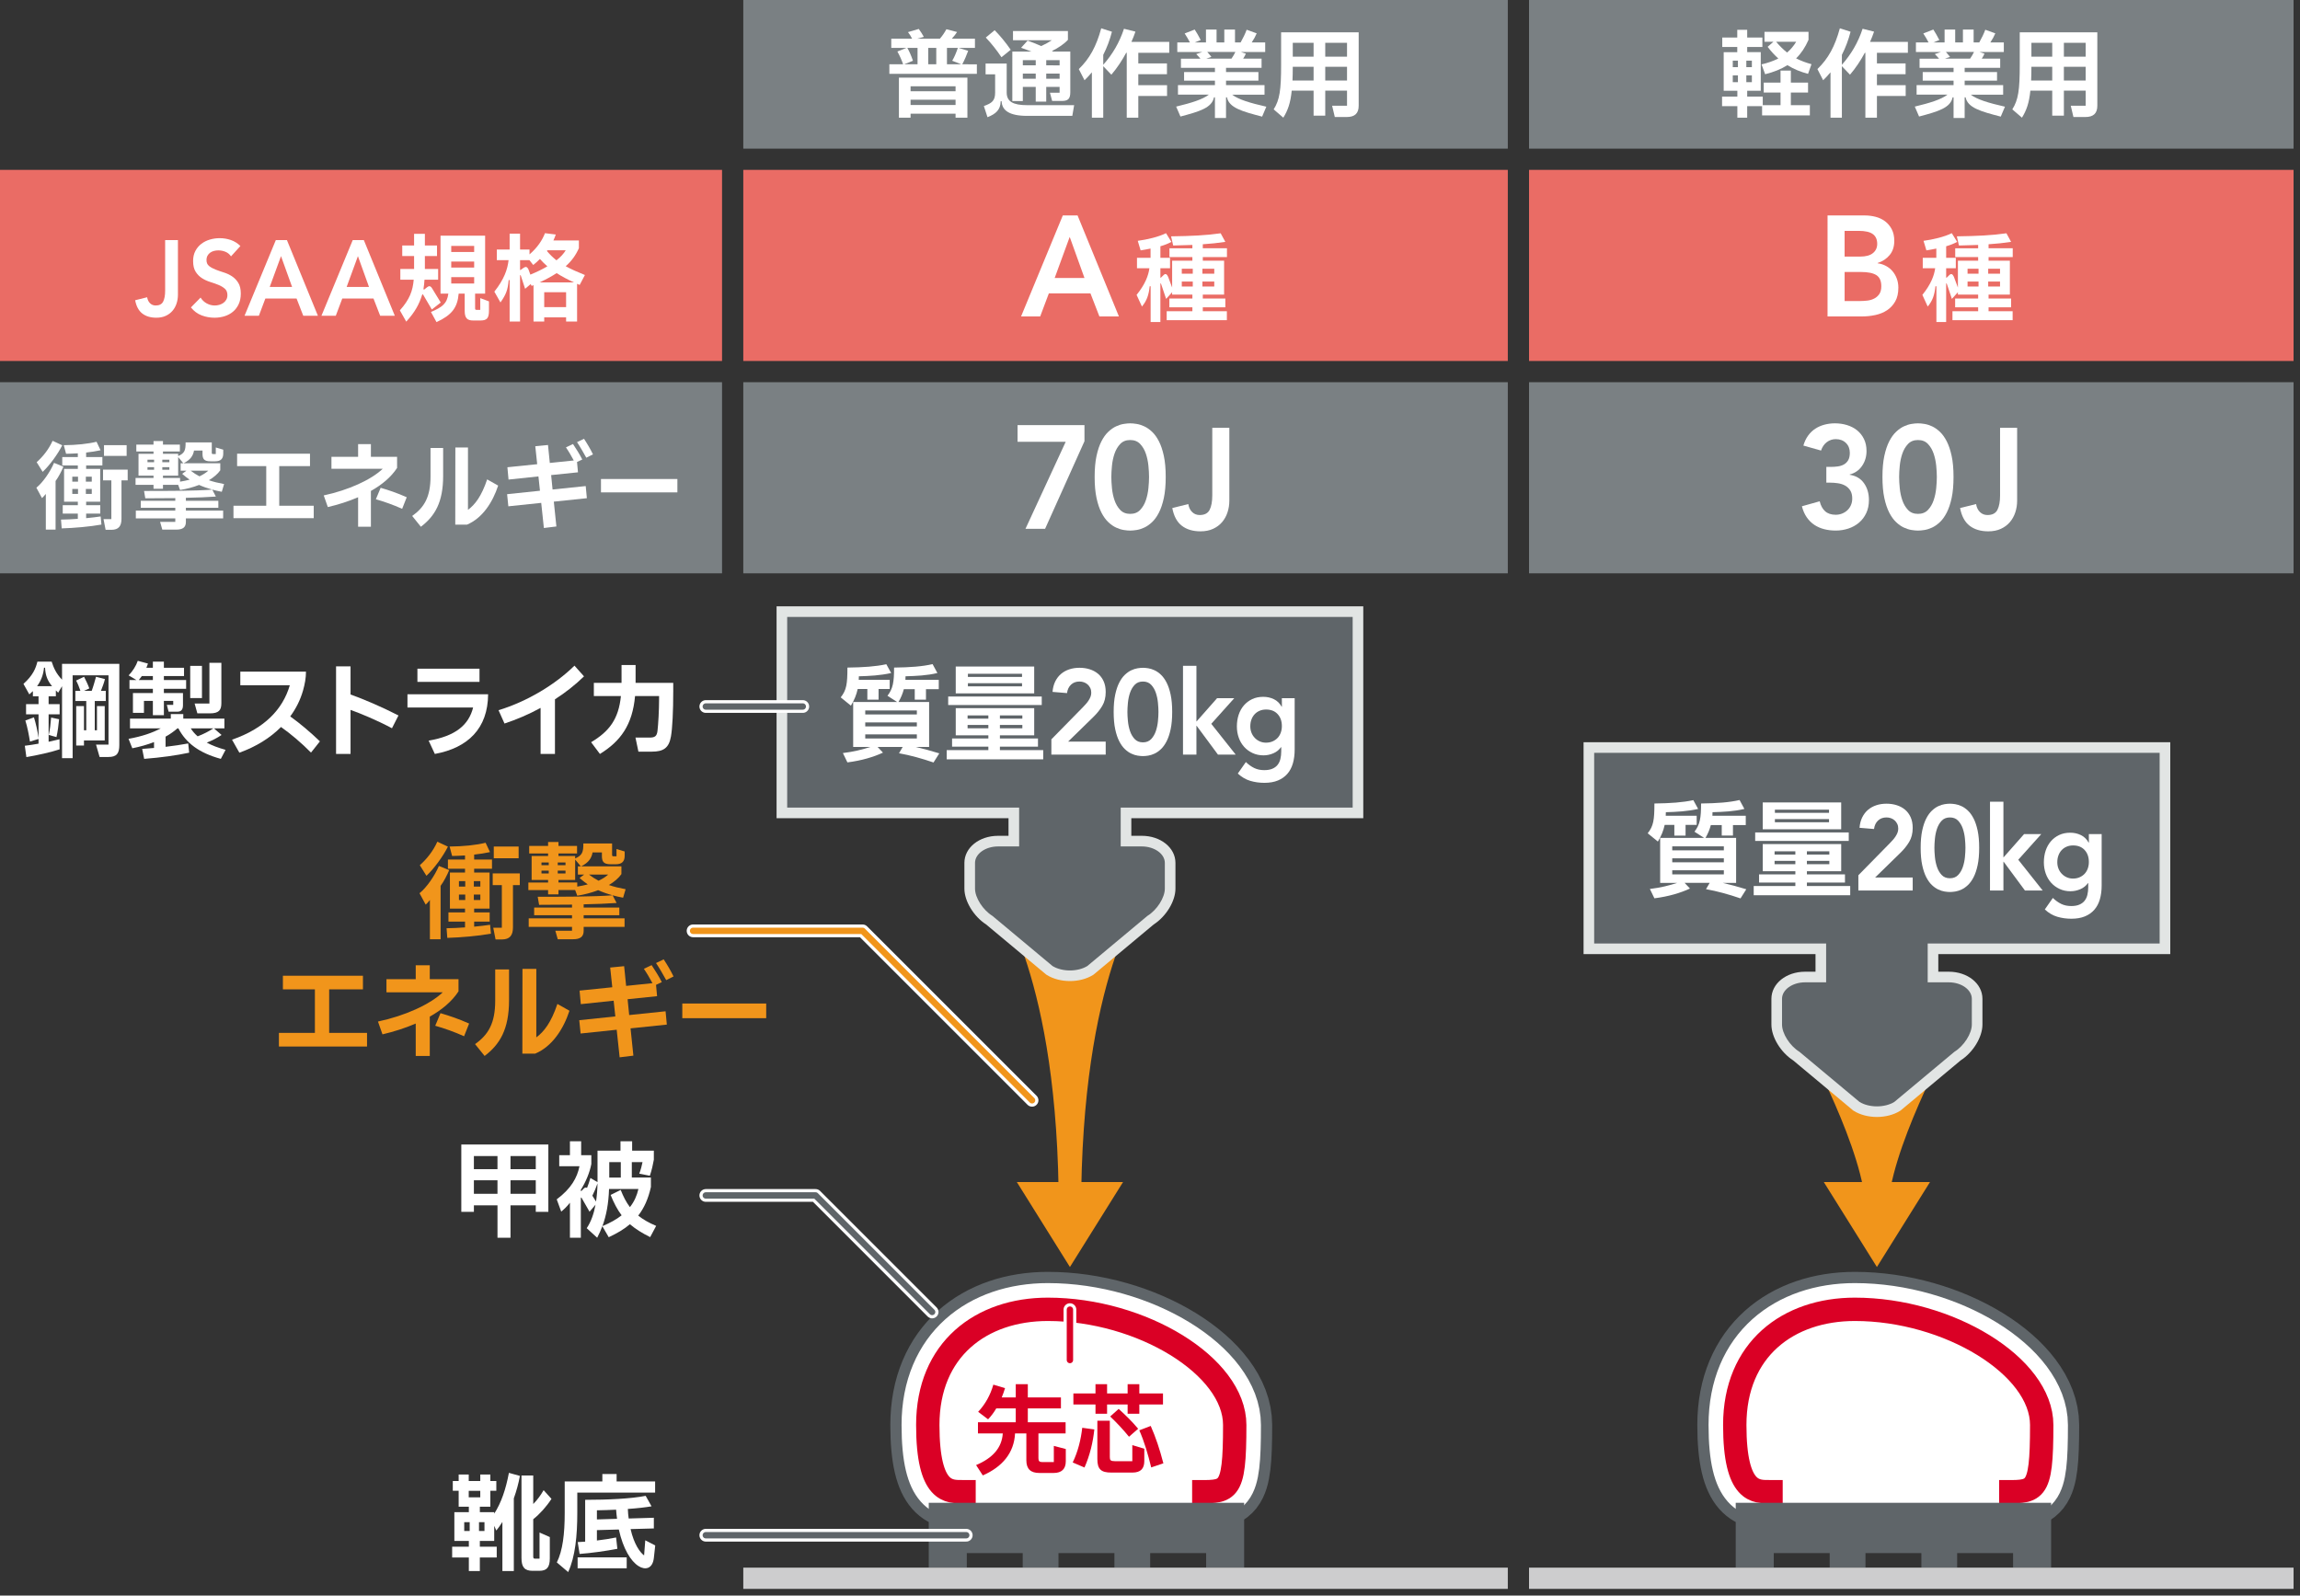 <?xml version="1.0" encoding="utf-8"?>
<!-- Generator: Adobe Illustrator 23.1.1, SVG Export Plug-In . SVG Version: 6.00 Build 0)  -->
<svg version="1.1" id="レイヤー_1" xmlns="http://www.w3.org/2000/svg" xmlns:xlink="http://www.w3.org/1999/xlink" x="0px"
	 y="0px" viewBox="0 0 307 213" style="enable-background:new 0 0 307 213;" xml:space="preserve">
<rect x="0" y="0" width="307" height="213" fill="#333333" stroke="none"/>
<g id="img_x5F_jsaa_x5F_01b.svg">
	<g>
		<g>
			<rect y="22.677" style="fill:#EA6C65;" width="96.378" height="25.512"/>
			<g>
				<g>
					<path style="fill:#FFFFFF;" d="M23.75,39.357c0,0.4-0.061,0.786-0.183,1.157
						s-0.303,0.697-0.543,0.978c-0.239,0.281-0.54,0.505-0.901,0.671
						c-0.361,0.167-0.782,0.25-1.262,0.25c-0.76,0-1.382-0.187-1.865-0.558
						c-0.483-0.372-0.803-0.964-0.956-1.774l1.601-0.399c0.055,0.333,0.183,0.6,0.387,0.8
						c0.203,0.2,0.454,0.3,0.753,0.3c0.488,0,0.82-0.174,0.997-0.521
						c0.176-0.348,0.265-0.825,0.265-1.435v-6.778h1.708V39.357z"/>
					<path style="fill:#FFFFFF;" d="M30.835,34.224c-0.183-0.276-0.426-0.479-0.73-0.607
						c-0.304-0.128-0.624-0.192-0.961-0.192c-0.199,0-0.393,0.023-0.579,0.071
						s-0.354,0.123-0.504,0.229c-0.15,0.104-0.271,0.24-0.361,0.406s-0.137,0.363-0.137,0.592
						c0,0.343,0.113,0.604,0.341,0.785c0.227,0.181,0.508,0.338,0.845,0.471
						c0.336,0.133,0.703,0.262,1.104,0.386c0.399,0.123,0.767,0.294,1.104,0.513
						c0.335,0.219,0.617,0.51,0.844,0.871c0.228,0.361,0.341,0.842,0.341,1.44
						c0,0.543-0.095,1.016-0.284,1.42s-0.443,0.739-0.764,1.006s-0.692,0.467-1.117,0.6
						s-0.872,0.199-1.343,0.199c-0.597,0-1.171-0.104-1.723-0.314s-1.026-0.563-1.425-1.06
						l1.289-1.314c0.208,0.333,0.481,0.593,0.82,0.778c0.34,0.186,0.699,0.278,1.079,0.278
						c0.199,0,0.397-0.028,0.597-0.085c0.199-0.058,0.38-0.144,0.543-0.257
						c0.162-0.114,0.293-0.26,0.393-0.436s0.149-0.378,0.149-0.606c0-0.371-0.113-0.656-0.341-0.856
						c-0.227-0.199-0.508-0.368-0.844-0.506s-0.704-0.269-1.104-0.393s-0.768-0.293-1.104-0.507
						s-0.618-0.499-0.845-0.856c-0.228-0.356-0.341-0.834-0.341-1.434
						c0-0.523,0.103-0.975,0.307-1.355c0.203-0.38,0.471-0.696,0.802-0.948s0.71-0.44,1.136-0.563
						c0.427-0.124,0.861-0.186,1.306-0.186c0.508,0,1,0.081,1.476,0.243
						c0.477,0.162,0.905,0.43,1.286,0.802L30.835,34.224z"/>
					<path style="fill:#FFFFFF;" d="M36.818,32.047h1.479l4.138,10.11h-1.954l-0.896-2.308h-4.164
						l-0.868,2.308h-1.913L36.818,32.047z M38.988,38.307l-1.479-4.112l-1.506,4.112H38.988z"/>
					<path style="fill:#FFFFFF;" d="M47.084,32.047h1.479l4.138,10.11h-1.954l-0.896-2.308h-4.164
						l-0.868,2.308H42.905L47.084,32.047z M49.254,38.307l-1.479-4.112l-1.506,4.112H49.254z"/>
					<path style="fill:#FFFFFF;" d="M58.828,40.385l-1.186,0.931l-1.147-1.95
						c-0.064-0.103-0.128-0.103-0.153,0c-0.396,1.249-0.931,2.27-2.116,3.57l-0.854-1.505
						c1.313-1.467,1.722-2.614,1.849-4.093h-1.785v-1.428h1.836v-0.294V34.176h-1.581v-1.402h1.581
						v-1.556h1.441v1.556h1.619v1.402h-1.619v1.377v0.357h1.771v1.428h-1.823
						c-0.025,0.459-0.076,0.867-0.14,1.262l0.089,0.064l0.396-0.319
						c0.229-0.178,0.434-0.229,0.663,0.141L58.828,40.385z M64.106,39.799l1.16,0.434v1.262
						c0,0.995-0.293,1.288-1.135,1.288h-0.969c-0.777,0-1.135-0.293-1.135-1.288v-2.295h-0.804
						c-0.165,1.899-0.943,2.869-2.958,3.8l-0.739-1.352c1.479-0.638,2.143-1.097,2.32-2.448h-1.045
						v-7.739h5.954v7.739h-1.339V41.151c0,0.178,0.051,0.217,0.217,0.217h0.472V39.799z M60.23,32.825
						v0.816h3.061v-0.816H60.23z M60.23,34.916v0.804h3.061v-0.804H60.23z M60.23,36.994v0.854
						h3.061v-0.854H60.23z"/>
					<path style="fill:#FFFFFF;" d="M77.372,38.04l-0.344-0.153v5.036h-1.466v-0.561H72.642v0.561h-1.429
						v-4.857c-0.076,0.038-0.165,0.063-0.242,0.103l-0.14-0.242l-0.74,0.624l-0.573-1.759
						c-0.038-0.103-0.102-0.103-0.102,0.025v6.106h-1.391v-5.533h-0.127
						c-0.115,1.313-0.357,1.938-1.097,2.983l-0.816-1.44c1.301-1.645,1.76-2.958,1.9-4.208h-1.568
						v-1.415h1.708V31.193h1.391v2.116h1.262v0.65c1.046-0.893,1.709-1.899,2.065-2.83l1.44,0.178
						c-0.089,0.269-0.19,0.536-0.318,0.791h3.404v1.032c-0.408,0.932-0.969,1.709-1.76,2.41
						c0.74,0.408,1.581,0.777,2.563,1.173L77.372,38.04z M69.862,35.77
						c0.307-0.217,0.511-0.179,0.689,0.229l0.242,0.663c0.892-0.37,1.645-0.739,2.27-1.109
						c-0.345-0.293-0.676-0.625-0.995-0.981c-0.28,0.293-0.586,0.561-0.893,0.803l-0.51-0.65h-1.249
						v1.313h0.076L69.862,35.77z M76.607,37.696c-0.867-0.396-1.619-0.791-2.308-1.237
						c-0.638,0.421-1.39,0.829-2.27,1.237H76.607z M75.562,40.998v-1.989H72.642v1.989H75.562z
						 M73.076,33.412l-0.077,0.089c0.396,0.484,0.816,0.88,1.275,1.25
						c0.573-0.446,0.969-0.893,1.236-1.339H73.076z"/>
				</g>
			</g>
		</g>
		<g>
			<rect y="51.024" style="fill:#7A8083;" width="96.378" height="25.512"/>
			<g>
				<g>
					<path style="fill:#FFFFFF;" d="M8.464,62.3c-0.269,0.637-0.65,1.377-1.046,1.912v6.489H6.117v-4.768
						c-0.165,0.203-0.331,0.395-0.51,0.561l-0.752-1.39c0.88-0.701,1.861-2.143,2.358-3.315
						L8.464,62.3z M8.31,59.444c-0.6,1.186-1.683,2.678-2.614,3.545l-0.803-1.288
						c0.867-0.777,1.606-1.709,2.129-2.856L8.31,59.444z M11.498,61.012h2.167v1.122h-2.167v0.459
						h1.874v4.386h-1.874v0.459h1.887v1.122h-1.887v0.612c0.688-0.064,1.352-0.141,1.938-0.229
						l0.103,1.084c-1.543,0.28-3.634,0.459-5.304,0.51L8.144,69.364
						c0.701-0.013,1.467-0.039,2.244-0.103v-0.701H8.374v-1.122h2.015v-0.459H8.553v-4.386h1.836V62.134
						H8.31v-1.122h2.078v-0.497c-0.522,0.038-1.046,0.051-1.568,0.063l-0.306-1.147
						c1.683-0.013,3.251-0.179,4.373-0.459l0.535,1.135c-0.586,0.128-1.236,0.229-1.925,0.306V61.012z
						 M9.649,63.638v0.663h0.765v-0.663H9.649z M9.649,65.271v0.663h0.765v-0.663H9.649z M12.25,64.301
						v-0.663h-0.79v0.663H12.25z M12.25,65.934v-0.663h-0.79v0.663H12.25z M17.044,62.695v1.429
						h-0.828v5.125c0,0.981-0.383,1.479-1.352,1.479h-0.766l-0.28-1.429h1.046v-5.176h-1.109v-1.429
						H17.044z M16.904,59.431v1.428h-3.022v-1.428H16.904z"/>
					<path style="fill:#FFFFFF;" d="M24.813,67.783v0.382h4.973v1.033H24.813v0.472
						c0,0.714-0.396,1.032-1.288,1.032h-1.861l-0.293-1.032h2.027v-0.472h-5.267v-1.033h5.267v-0.382
						h-4.604v-0.931h4.604v-0.357c-1.391,0.013-2.78,0.025-4.004,0.025l-0.166-0.981
						c3.111,0,6.821,0,9.104-0.179c-0.65-0.179-1.224-0.383-1.76-0.625
						c-0.777,0.307-1.657,0.536-2.537,0.676L23.78,64.722h-2.027v0.523h-1.262V64.722h-2.397v-0.918
						h2.397v-0.306h-2.002v-2.92h2.002v-0.306h-2.295v-0.918h2.295v-0.472h1.262v0.472h2.257v0.918
						h-2.257v0.306h2.027v0.306c0.893-0.395,0.995-0.803,0.995-1.823h3.493v1.364
						c0,0.179,0.051,0.191,0.217,0.191h0.318v-0.88l0.995,0.294v0.535
						c0,0.701-0.37,1.02-1.071,1.02h-0.625c-0.893,0-1.071-0.344-1.071-1.02v-0.421h-1.134
						c-0.115,0.676-0.46,1.237-1.391,1.696h4.896v0.943c-0.345,0.497-0.88,0.943-1.518,1.326
						c0.612,0.216,1.275,0.369,2.027,0.51l-0.306,1.032c-0.459-0.089-0.88-0.178-1.275-0.293
						l0.484,0.931c-1.083,0.076-2.499,0.141-4.003,0.166v0.396h4.335v0.931H24.813z M20.567,61.369
						h-0.88v0.332h0.88V61.369z M19.687,62.364v0.344h0.88V62.364H19.687z M22.607,61.701v-0.332
						h-0.943v0.332H22.607z M21.664,62.708h0.943V62.364h-0.943V62.708z M24.035,64.301
						c0.459-0.076,0.893-0.165,1.275-0.268c-0.345-0.242-0.676-0.497-0.994-0.777l0.561-0.421h-0.765
						v-0.994h0.356l-0.688-0.829v2.486h-2.027v0.306h2.282V64.301z M27.797,62.836h-2.346
						c0.382,0.293,0.765,0.535,1.173,0.752C27.083,63.371,27.477,63.129,27.797,62.836z"/>
					<path style="fill:#FFFFFF;" d="M31.164,69.172v-1.658h4.374v-5.291h-3.889v-1.657h9.728v1.657h-4.105
						v5.291h4.604v1.658H31.164z"/>
					<path style="fill:#FFFFFF;" d="M53.002,62.465c-0.804,1.237-2.04,2.257-3.494,3.073v4.781h-1.708v-3.94
						c-1.301,0.562-2.678,0.995-4.042,1.313l-0.548-1.556c3.289-0.701,6.324-2.078,7.879-3.557
						h-6.847v-1.594h3.558v-1.696h1.708v1.696h3.494V62.465z M50.809,65.118
						c1.046,0.306,2.168,0.676,3.48,1.262l-0.611,1.543c-1.198-0.535-2.385-0.956-3.507-1.274
						L50.809,65.118z"/>
					<path style="fill:#FFFFFF;" d="M57.466,59.801h1.684v3.735c0,3.545-1.122,5.381-2.972,6.783l-1.16-1.441
						c1.606-1.135,2.448-2.524,2.448-5.278V59.801z M66.493,64.825
						c-0.727,2.218-2.091,4.348-4.17,5.215h-1.555l0.013-10.303h1.683v8.326
						c0.943-0.701,1.798-1.798,2.562-4.067L66.493,64.825z"/>
					<path style="fill:#FFFFFF;" d="M78.181,64.888l0.152,1.619l-4.411,0.459l0.344,3.315l-1.67,0.204
						l-0.356-3.354l-4.387,0.459l-0.165-1.619l4.386-0.459l-0.204-1.913l-3.991,0.421l-0.152-1.645
						l3.978-0.408l-0.255-2.396l1.696-0.166l0.242,2.396l3.2-0.331
						c-0.332-0.612-0.676-1.211-1.046-1.747l0.943-0.446c0.408,0.612,0.893,1.377,1.237,2.065
						l-0.701,0.332l0.127,1.377l-3.583,0.37l0.191,1.925L78.181,64.888z M78.257,61.101
						c-0.396-0.714-0.816-1.453-1.236-2.078l0.931-0.446c0.407,0.612,0.866,1.39,1.198,2.078
						L78.257,61.101z"/>
					<path style="fill:#FFFFFF;" d="M80.217,65.73v-1.785h10.199v1.785H80.217z"/>
				</g>
			</g>
		</g>
		<g>
			<rect x="99.213" y="22.677" style="fill:#EA6C65;" width="102.047" height="25.512"/>
			<g>
				<g>
					<path style="fill:#FFFFFF;" d="M141.861,28.762h1.972l5.517,13.48h-2.604l-1.194-3.077h-5.553
						l-1.157,3.077h-2.551L141.861,28.762z M144.755,37.109l-1.972-5.483l-2.007,5.483H144.755z"/>
				</g>
				<g>
					<path style="fill:#FFFFFF;" d="M163.773,34.318h-3.226v0.484h2.844v4.526h-2.844v0.522h3.009v1.173h-3.009
						v0.522h3.213v1.199h-8.032v-1.199h3.43v-0.522h-3.073V39.851h3.073v-0.522H156.455V39.009
						l-0.803,0.893l-0.676-2.015c-0.039-0.102-0.09-0.089-0.09,0.039v5.062h-1.301v-4.769h-0.127
						c-0.128,1.173-0.37,1.899-1.033,2.703l-0.714-1.556c1.147-1.415,1.581-2.589,1.709-3.558h-1.658
						v-1.39h1.811v-1.236c-0.472,0.102-0.931,0.178-1.325,0.242l-0.383-1.275
						c1.262-0.166,2.805-0.535,3.773-1.02l0.715,1.16c-0.434,0.242-0.944,0.434-1.467,0.586v1.543
						h1.288v1.39h-1.288v1.263h0.063l0.37-0.357c0.268-0.268,0.459-0.076,0.6,0.242l0.535,1.429
						v-3.583h2.703V34.318h-3.061v-1.173h3.061v-0.446l-2.562,0.076l-0.281-1.224
						c2.716-0.039,4.68-0.128,6.618-0.408l0.624,1.147c-1.02,0.152-2.002,0.255-3.009,0.318v0.536
						h3.226V34.318z M157.743,35.874v0.662h1.466v-0.662H157.743z M157.743,37.582v0.663h1.466v-0.663
						H157.743z M162.078,36.536v-0.662h-1.581v0.662H162.078z M162.078,38.245v-0.663h-1.581v0.663
						H162.078z"/>
				</g>
			</g>
		</g>
		<g>
			<rect x="204.094" y="22.677" style="fill:#EA6C65;" width="102.047" height="25.512"/>
			<g>
				<g>
					<path style="fill:#FFFFFF;" d="M243.937,28.762h4.987c0.481,0,0.958,0.061,1.428,0.181
						c0.47,0.121,0.888,0.318,1.256,0.591c0.367,0.273,0.665,0.626,0.894,1.059
						c0.229,0.432,0.344,0.953,0.344,1.562c0,0.763-0.205,1.392-0.614,1.888
						c-0.41,0.496-0.946,0.852-1.609,1.067v0.038c0.397,0.051,0.769,0.168,1.112,0.352
						c0.344,0.185,0.636,0.419,0.877,0.704s0.432,0.615,0.57,0.989s0.208,0.776,0.208,1.208
						c0,0.735-0.139,1.347-0.416,1.835s-0.642,0.882-1.093,1.18
						c-0.452,0.298-0.97,0.511-1.555,0.637c-0.584,0.127-1.178,0.19-1.78,0.19h-4.608V28.762z
						 M246.216,34.253h2.076c0.759,0,1.327-0.155,1.707-0.467c0.379-0.312,0.568-0.722,0.568-1.23
						c0-0.585-0.195-1.021-0.587-1.307c-0.391-0.286-1.02-0.43-1.887-0.43h-1.878V34.253z
						 M246.216,40.186h2.096c0.289,0,0.599-0.02,0.931-0.057c0.331-0.038,0.635-0.127,0.912-0.267
						c0.277-0.139,0.506-0.339,0.687-0.599s0.271-0.611,0.271-1.055c0-0.709-0.22-1.203-0.659-1.481
						s-1.123-0.418-2.05-0.418h-2.187V40.186z"/>
				</g>
				<g>
					<path style="fill:#FFFFFF;" d="M268.656,34.318h-3.226v0.484h2.844v4.526h-2.844v0.522h3.009v1.173h-3.009
						v0.522h3.213v1.199h-8.032v-1.199h3.43v-0.522h-3.073V39.851h3.073v-0.522h-2.703V39.009
						l-0.803,0.893l-0.676-2.015c-0.039-0.102-0.09-0.089-0.09,0.039v5.062h-1.301v-4.769h-0.127
						c-0.128,1.173-0.37,1.899-1.033,2.703l-0.714-1.556c1.147-1.415,1.581-2.589,1.709-3.558h-1.658
						v-1.39h1.811v-1.236c-0.472,0.102-0.931,0.178-1.325,0.242l-0.383-1.275
						c1.262-0.166,2.805-0.535,3.773-1.02l0.715,1.16c-0.434,0.242-0.944,0.434-1.467,0.586v1.543
						h1.288v1.39h-1.288v1.263h0.063l0.37-0.357c0.268-0.268,0.459-0.076,0.6,0.242l0.535,1.429
						v-3.583h2.703V34.318h-3.061v-1.173h3.061v-0.446l-2.562,0.076l-0.281-1.224
						c2.716-0.039,4.68-0.128,6.618-0.408l0.624,1.147c-1.02,0.152-2.002,0.255-3.009,0.318v0.536
						h3.226V34.318z M262.626,35.874v0.662h1.466v-0.662H262.626z M262.626,37.582v0.663h1.466v-0.663
						H262.626z M266.961,36.536v-0.662h-1.581v0.662H266.961z M266.961,38.245v-0.663h-1.581v0.663
						H266.961z"/>
				</g>
			</g>
		</g>
		<g>
			<rect x="99.213" style="fill:#7A8083;" width="102.047" height="19.843"/>
			<g>
				<g>
					<path style="fill:#FFFFFF;" d="M130.391,8.583v1.275h-11.68V8.583h1.836
						c-0.19-0.548-0.42-1.084-0.765-1.708l1.211-0.484h-2.027V5.166h2.78
						c-0.166-0.344-0.319-0.573-0.549-0.88l1.441-0.421c0.229,0.294,0.484,0.728,0.676,1.059
						l-0.88,0.242h3.021c0.344-0.396,0.65-0.854,0.867-1.262l1.428,0.369
						c-0.153,0.242-0.408,0.574-0.701,0.893h3.086v1.225h-2.193l1.288,0.395
						c-0.204,0.549-0.485,1.25-0.791,1.798H130.391z M119.986,15.71v-5.342h9.142v5.342h-1.581v-0.535
						h-6.005v0.535H119.986z M121.108,6.39c0.268,0.472,0.522,1.045,0.752,1.721l-1.173,0.472h1.785
						V6.39H121.108z M127.547,11.515h-6.005v0.663h6.005V11.515z M121.542,14.014h6.005v-0.701h-6.005
						V14.014z M124.972,8.583V6.39h-1.071v2.192H124.972z M128.312,8.583l-1.212-0.472
						c0.319-0.535,0.562-1.16,0.753-1.721h-1.454v2.192H128.312z"/>
					<path style="fill:#FFFFFF;" d="M143.374,14.04l-0.243,1.428h-6.043c-2.385,0-3.354-0.752-3.392-1.95
						h-0.128c-0.013,1.147-0.662,1.695-1.759,2.129l-0.484-1.491c1.07-0.383,1.504-0.701,1.504-1.798
						V9.922h-1.274V8.481h2.817v3.876c0,1.211,0.867,1.683,2.741,1.683H143.374z M133.671,7.639
						c-0.6-0.905-1.364-1.874-2.091-2.627l1.186-0.981c0.714,0.727,1.492,1.657,2.142,2.614
						L133.671,7.639z M136.526,11.604v1.888h-1.402V6.887h2.563c-0.473-0.179-0.944-0.357-1.391-0.511
						l0.867-0.956c0.6,0.217,1.212,0.459,1.823,0.727c0.549-0.255,1.008-0.51,1.415-0.777h-5.188
						V4.146h7.331v1.173c-0.484,0.535-1.288,1.084-2.129,1.491l0.165,0.077h2.282v5.405
						c0,0.919-0.306,1.187-1.16,1.187h-1.262l-0.294-1.097h1.288v-0.778h-1.785V13.568h-1.402v-1.964
						H136.526z M138.248,8.035h-1.722v0.688h1.722V8.035z M136.526,10.508h1.722V9.82h-1.722V10.508z
						 M141.435,8.723V8.035h-1.785v0.688H141.435z M139.65,10.508h1.785V9.82h-1.785V10.508z"/>
					<path style="fill:#FFFFFF;" d="M156.07,7.052h-4.131v1.416h3.825v1.44h-3.825v1.466h3.838v1.441h-3.838
						v2.894h-1.543V7.052h-0.076c-0.562,1.046-1.225,2.04-1.977,2.92l-1.084-1.135v6.872h-1.517
						V9.654c-0.307,0.37-0.638,0.727-0.982,1.059l-0.765-1.492c1.453-1.402,2.333-3.021,2.996-5.444
						l1.428,0.459c-0.28,1.084-0.662,2.116-1.16,3.086v1.325c1.25-1.415,2.155-2.958,2.767-4.807
						l1.53,0.383c-0.152,0.446-0.331,0.905-0.535,1.364h5.049V7.052z"/>
					<path style="fill:#FFFFFF;" d="M164.463,12.637c0.854,0.65,2.372,1.109,4.564,1.606l-0.561,1.326
						c-2.703-0.701-4.411-1.186-4.692-2.575h-0.127v2.754h-1.479v-2.754h-0.127
						c-0.28,1.39-1.874,1.874-4.476,2.562l-0.573-1.326c2.065-0.497,3.531-0.956,4.36-1.594h-4.118
						v-1.275h4.934v-0.599h-4.118V9.616h4.118V9.054h-4.539V7.831h2.602
						c-0.166-0.191-0.345-0.396-0.562-0.612l0.829-0.28h-3.354V5.663h1.684
						c-0.191-0.369-0.421-0.777-0.701-1.198l1.338-0.522c0.217,0.306,0.536,0.88,0.804,1.402
						l-0.791,0.318h1.492v-1.721h1.415v1.721h1.033v-1.721h1.428v1.721h0.752
						c0.332-0.586,0.612-1.173,0.804-1.695l1.339,0.484c-0.153,0.37-0.396,0.816-0.663,1.211h1.798
						v1.275h-3.252l0.676,0.229c-0.102,0.229-0.229,0.446-0.369,0.663h2.461v1.224h-4.743v0.562
						h4.322v1.147h-4.322v0.599h5.138v1.275H164.463z M161.148,6.938
						c0.166,0.179,0.369,0.421,0.548,0.65l-0.688,0.242h3.366c0.204-0.28,0.383-0.612,0.522-0.893
						H161.148z"/>
					<path style="fill:#FFFFFF;" d="M171.001,4.311h10.354v9.805c0,1.033-0.535,1.505-1.594,1.505h-1.594
						l-0.357-1.505h1.989v-2.014h-2.907v3.34h-1.556v-3.34h-2.919
						c-0.166,1.67-0.523,2.639-1.122,3.607l-1.288-1.108c0.804-1.275,0.994-2.576,0.994-5.955V4.311z
						 M175.336,10.751V8.915h-2.779c0,0.688-0.013,1.287-0.038,1.836H175.336z M175.336,5.714h-2.779
						v1.849h2.779V5.714z M179.799,7.563V5.714h-2.907v1.849H179.799z M176.892,10.751h2.907V8.915
						h-2.907V10.751z"/>
				</g>
			</g>
		</g>
		<g>
			<rect x="99.213" y="51.024" style="fill:#7A8083;" width="102.047" height="25.512"/>
			<g>
				<path style="fill:#FFFFFF;" d="M135.823,56.752h8.93v2.15l-5.254,11.688h-2.617l5.365-11.611h-6.424
					V56.752z"/>
				<path style="fill:#FFFFFF;" d="M146.112,63.671c0-1.095,0.083-2.03,0.25-2.806
					c0.167-0.776,0.386-1.428,0.657-1.955c0.272-0.528,0.578-0.952,0.918-1.271
					c0.339-0.319,0.686-0.561,1.037-0.724s0.691-0.271,1.019-0.322
					c0.328-0.053,0.615-0.079,0.862-0.079s0.534,0.026,0.861,0.079
					c0.327,0.052,0.667,0.159,1.02,0.322c0.352,0.163,0.697,0.404,1.037,0.724
					s0.646,0.743,0.917,1.271c0.271,0.527,0.491,1.179,0.657,1.955
					c0.167,0.775,0.251,1.711,0.251,2.806c0,1.096-0.084,2.03-0.251,2.807
					c-0.166,0.775-0.386,1.427-0.657,1.955s-0.577,0.952-0.917,1.271
					c-0.34,0.32-0.686,0.562-1.037,0.724c-0.353,0.163-0.692,0.271-1.02,0.323
					c-0.327,0.052-0.614,0.078-0.861,0.078s-0.534-0.026-0.862-0.078
					c-0.327-0.053-0.667-0.16-1.019-0.323c-0.352-0.162-0.698-0.403-1.037-0.724
					c-0.34-0.318-0.646-0.742-0.918-1.271c-0.271-0.528-0.49-1.18-0.657-1.955
					C146.195,65.701,146.112,64.766,146.112,63.671z M148.339,63.671c0,0.431,0.028,0.93,0.084,1.497
					c0.055,0.567,0.169,1.105,0.342,1.613c0.173,0.509,0.426,0.939,0.759,1.292
					c0.333,0.352,0.776,0.527,1.332,0.527c0.555,0,0.999-0.176,1.332-0.527
					c0.333-0.353,0.586-0.783,0.758-1.292c0.173-0.508,0.287-1.046,0.343-1.613
					s0.083-1.066,0.083-1.497c0-0.431-0.027-0.929-0.083-1.496s-0.17-1.105-0.343-1.614
					c-0.172-0.509-0.425-0.939-0.758-1.291c-0.333-0.353-0.777-0.528-1.332-0.528
					c-0.556,0-0.999,0.176-1.332,0.528c-0.333,0.352-0.586,0.782-0.759,1.291
					s-0.287,1.047-0.342,1.614C148.367,62.742,148.339,63.24,148.339,63.671z"/>
				<path style="fill:#FFFFFF;" d="M164.089,66.856c0,0.533-0.082,1.047-0.244,1.542
					c-0.163,0.495-0.404,0.93-0.724,1.304c-0.319,0.375-0.72,0.673-1.202,0.895
					c-0.482,0.223-1.043,0.333-1.682,0.333c-1.014,0-1.843-0.248-2.487-0.744
					c-0.646-0.496-1.07-1.284-1.275-2.364l2.135-0.533c0.072,0.444,0.243,0.8,0.515,1.066
					s0.606,0.399,1.005,0.399c0.65,0,1.094-0.231,1.329-0.694s0.353-1.101,0.353-1.912v-9.038h2.278
					V66.856z"/>
			</g>
		</g>
		<g>
			<rect x="204.094" style="fill:#7A8083;" width="102.047" height="19.843"/>
			<g>
				<g>
					<path style="fill:#FFFFFF;" d="M239.039,12.357v1.683h2.537v1.364h-6.375v-1.236h-1.989v1.542h-1.313
						v-1.542h-2.04v-1.275h2.04v-0.777h-1.823V6.964h1.811V6.275h-2.002v-1.263h2.002V3.98h1.326
						v1.032h2.027v1.263h-2.027v0.688h1.811v5.151h-1.811v0.777h2.078v1.147h2.372v-1.683h-2.244
						v-1.326h2.244V9.424h1.377v1.606h2.295v1.326H239.039z M231.287,8.098v0.867h0.688V8.098H231.287z
						 M231.287,10.967h0.688v-0.905h-0.688V10.967z M233.837,8.098h-0.74v0.867h0.74V8.098z
						 M233.097,10.967h0.74v-0.905h-0.74V10.967z M236.718,5.574h-1.198V4.248h5.878v1.071
						c-0.434,0.994-0.981,1.811-1.657,2.474c0.611,0.306,1.274,0.561,2.053,0.777l-0.459,1.288
						c-0.957-0.255-1.888-0.612-2.754-1.16c-0.842,0.535-1.823,0.918-2.972,1.211l-0.484-1.313
						c0.829-0.191,1.568-0.446,2.244-0.79c-0.497-0.434-0.969-0.956-1.428-1.556L236.718,5.574z
						 M237.075,5.574c0.484,0.573,0.956,1.046,1.466,1.44c0.459-0.395,0.867-0.867,1.212-1.44
						H237.075z"/>
					<path style="fill:#FFFFFF;" d="M254.661,7.052h-4.131v1.416h3.825v1.44h-3.825v1.466h3.838v1.441h-3.838
						v2.894h-1.543V7.052h-0.076c-0.562,1.046-1.225,2.04-1.977,2.92l-1.084-1.135v6.872h-1.517
						V9.654c-0.307,0.37-0.638,0.727-0.982,1.059l-0.765-1.492c1.453-1.402,2.333-3.021,2.996-5.444
						l1.428,0.459c-0.28,1.084-0.662,2.116-1.16,3.086v1.325c1.25-1.415,2.155-2.958,2.767-4.807
						l1.53,0.383c-0.152,0.446-0.331,0.905-0.535,1.364h5.049V7.052z"/>
					<path style="fill:#FFFFFF;" d="M263.054,12.637c0.854,0.65,2.372,1.109,4.564,1.606l-0.561,1.326
						c-2.703-0.701-4.411-1.186-4.692-2.575h-0.127v2.754h-1.479v-2.754h-0.127
						c-0.28,1.39-1.874,1.874-4.476,2.562l-0.573-1.326c2.065-0.497,3.531-0.956,4.36-1.594h-4.118
						v-1.275h4.934v-0.599h-4.118V9.616h4.118V9.054h-4.539V7.831h2.602
						c-0.166-0.191-0.345-0.396-0.562-0.612l0.829-0.28h-3.354V5.663h1.684
						c-0.191-0.369-0.421-0.777-0.701-1.198l1.338-0.522c0.217,0.306,0.536,0.88,0.804,1.402
						l-0.791,0.318h1.492v-1.721h1.415v1.721h1.033v-1.721h1.428v1.721h0.752
						c0.332-0.586,0.612-1.173,0.804-1.695l1.339,0.484c-0.153,0.37-0.396,0.816-0.663,1.211h1.798
						v1.275h-3.252l0.676,0.229c-0.102,0.229-0.229,0.446-0.369,0.663h2.461v1.224h-4.743v0.562
						h4.322v1.147h-4.322v0.599h5.138v1.275H263.054z M259.739,6.938
						c0.166,0.179,0.369,0.421,0.548,0.65l-0.688,0.242h3.366c0.204-0.28,0.383-0.612,0.522-0.893
						H259.739z"/>
					<path style="fill:#FFFFFF;" d="M269.593,4.311h10.354v9.805c0,1.033-0.535,1.505-1.594,1.505h-1.594
						l-0.357-1.505h1.989v-2.014h-2.907v3.34h-1.556v-3.34h-2.919
						c-0.166,1.67-0.523,2.639-1.122,3.607l-1.288-1.108c0.804-1.275,0.994-2.576,0.994-5.955V4.311z
						 M273.928,10.751V8.915h-2.779c0,0.688-0.013,1.287-0.038,1.836H273.928z M273.928,5.714h-2.779
						v1.849h2.779V5.714z M278.391,7.563V5.714h-2.907v1.849H278.391z M275.483,10.751h2.907V8.915
						h-2.907V10.751z"/>
				</g>
			</g>
		</g>
		<g>
			<rect x="204.094" y="51.024" style="fill:#7A8083;" width="102.047" height="25.512"/>
			<g>
				<path style="fill:#FFFFFF;" d="M243.774,62.328h0.575c0.321,0,0.634-0.02,0.938-0.059
					c0.303-0.039,0.575-0.125,0.816-0.255c0.241-0.131,0.437-0.32,0.585-0.568
					c0.148-0.249,0.223-0.582,0.223-1.001c0-0.535-0.173-0.974-0.52-1.313s-0.798-0.51-1.355-0.51
					c-0.445,0-0.845,0.134-1.197,0.4c-0.353,0.268-0.609,0.643-0.771,1.124l-2.357-0.664
					c0.148-0.509,0.358-0.951,0.631-1.329c0.272-0.377,0.595-0.687,0.966-0.927
					c0.371-0.241,0.779-0.42,1.226-0.537c0.445-0.117,0.909-0.176,1.392-0.176
					c0.569,0,1.107,0.079,1.615,0.235c0.507,0.156,0.953,0.388,1.336,0.694
					c0.384,0.307,0.69,0.691,0.919,1.154c0.229,0.464,0.344,1.001,0.344,1.614
					c0,0.744-0.198,1.406-0.595,1.986c-0.396,0.58-0.946,0.962-1.652,1.145v0.039
					c0.842,0.131,1.48,0.509,1.916,1.134c0.436,0.625,0.653,1.368,0.653,2.228
					c0,0.665-0.12,1.251-0.361,1.76c-0.241,0.508-0.566,0.935-0.975,1.279
					c-0.408,0.346-0.882,0.606-1.42,0.782s-1.099,0.264-1.68,0.264c-0.545,0-1.059-0.062-1.541-0.186
					s-0.919-0.315-1.309-0.575c-0.391-0.261-0.728-0.596-1.012-1.006
					c-0.285-0.41-0.501-0.901-0.649-1.476l2.376-0.664c0.136,0.573,0.377,1.017,0.724,1.329
					s0.817,0.469,1.411,0.469c0.297,0,0.578-0.052,0.845-0.156c0.266-0.104,0.501-0.251,0.705-0.44
					c0.204-0.188,0.365-0.417,0.482-0.685c0.118-0.267,0.177-0.563,0.177-0.89
					c0-0.443-0.091-0.805-0.272-1.086c-0.183-0.28-0.413-0.495-0.691-0.646
					c-0.278-0.149-0.591-0.251-0.937-0.303c-0.347-0.053-0.688-0.079-1.021-0.079h-0.538V62.328z"/>
				<path style="fill:#FFFFFF;" d="M251.267,63.671c0-1.095,0.083-2.03,0.25-2.806
					c0.167-0.776,0.386-1.428,0.657-1.955c0.272-0.528,0.578-0.952,0.918-1.271
					c0.339-0.319,0.686-0.561,1.037-0.724s0.691-0.271,1.019-0.322
					c0.328-0.053,0.615-0.079,0.862-0.079c0.247,0,0.534,0.026,0.861,0.079
					c0.327,0.052,0.667,0.159,1.02,0.322c0.352,0.163,0.697,0.404,1.037,0.724
					s0.646,0.743,0.917,1.271c0.271,0.527,0.491,1.179,0.657,1.955
					c0.167,0.775,0.251,1.711,0.251,2.806c0,1.096-0.084,2.03-0.251,2.807
					c-0.166,0.775-0.386,1.427-0.657,1.955s-0.577,0.952-0.917,1.271
					c-0.34,0.32-0.686,0.562-1.037,0.724c-0.353,0.163-0.692,0.271-1.02,0.323
					c-0.327,0.052-0.614,0.078-0.861,0.078c-0.247,0-0.534-0.026-0.862-0.078
					c-0.327-0.053-0.667-0.16-1.019-0.323c-0.352-0.162-0.698-0.403-1.037-0.724
					c-0.34-0.318-0.646-0.742-0.918-1.271c-0.271-0.528-0.49-1.18-0.657-1.955
					C251.35,65.701,251.267,64.766,251.267,63.671z M253.493,63.671c0,0.431,0.028,0.93,0.084,1.497
					c0.055,0.567,0.169,1.105,0.342,1.613c0.173,0.509,0.426,0.939,0.759,1.292
					c0.333,0.352,0.776,0.527,1.332,0.527c0.555,0,0.999-0.176,1.332-0.527
					c0.333-0.353,0.586-0.783,0.758-1.292c0.173-0.508,0.287-1.046,0.343-1.613
					s0.083-1.066,0.083-1.497c0-0.431-0.027-0.929-0.083-1.496s-0.17-1.105-0.343-1.614
					c-0.172-0.509-0.425-0.939-0.758-1.291c-0.333-0.353-0.777-0.528-1.332-0.528
					c-0.556,0-0.999,0.176-1.332,0.528c-0.333,0.352-0.586,0.782-0.759,1.291
					s-0.287,1.047-0.342,1.614C253.521,62.742,253.493,63.24,253.493,63.671z"/>
				<path style="fill:#FFFFFF;" d="M269.243,66.856c0,0.533-0.082,1.047-0.244,1.542
					c-0.163,0.495-0.404,0.93-0.724,1.304c-0.319,0.375-0.72,0.673-1.202,0.895
					c-0.482,0.223-1.043,0.333-1.682,0.333c-1.014,0-1.843-0.248-2.487-0.744
					c-0.646-0.496-1.07-1.284-1.275-2.364l2.135-0.533c0.072,0.444,0.243,0.8,0.515,1.066
					s0.606,0.399,1.005,0.399c0.65,0,1.094-0.231,1.329-0.694s0.353-1.101,0.353-1.912v-9.038h2.278
					V66.856z"/>
			</g>
		</g>
	</g>
	<g>
		<path style="fill:#F1951B;" d="M133.118,119.036c-0.224,1.116,8.206,10.813,8.206,42.653h2.977
			c0-31.84,8.428-41.537,8.204-42.653H133.118z"/>
		<polygon style="fill:#F1951B;" points="149.899,157.8 142.812,169.139 135.726,157.8 		"/>
		<g>
			<path style="fill:none;stroke:#5F6569;stroke-width:10;stroke-linecap:round;stroke-linejoin:round;" d="M130.237,199.133
				h-1.672c-1.834,0-4.726,0.288-4.726-8.906c0-10.094,7.124-15.44,16.03-15.44
				c12.472,0,24.94,7.572,24.94,15.44c0,9.494-0.834,8.906-5.686,8.906"/>
			<path style="fill:none;stroke:#FFFFFF;stroke-width:7;stroke-linecap:round;stroke-linejoin:round;" d="M130.237,199.133
				h-1.672c-1.834,0-4.726,0.288-4.726-8.906c0-10.094,7.124-15.44,16.03-15.44
				c12.472,0,24.94,7.572,24.94,15.44c0,9.494-0.834,8.906-5.686,8.906"/>
		</g>
		<polygon style="fill:#FFFFFF;" points="128.972,203.227 128.566,199.133 125.164,196.959 124.418,188.151 
			128.298,179.043 137.33,174.865 147.18,175.093 157.334,179.577 160.992,181.283 163.68,186.285 
			164.272,196.885 161.662,199.271 158.228,202.183 		"/>
		<g>
			<path style="fill:none;stroke:#DA0025;stroke-width:3.118;" d="M130.237,199.133h-1.672
				c-1.834,0-4.726,0.288-4.726-8.906c0-10.094,7.124-15.44,16.03-15.44c12.472,0,24.94,7.572,24.94,15.44
				c0,9.494-0.834,8.906-5.686,8.906"/>
		</g>
		<g>
			<g>
				<path style="fill:#DA0025;" d="M140.661,193.02l1.599,0.416v1.638c0,1.04-0.572,1.56-1.612,1.56h-1.911
					c-1.156,0-1.741-0.52-1.741-1.689v-3.588h-1.509c-0.13,2.613-1.702,4.459-4.303,5.603
					l-0.896-1.378c2.235-0.949,3.432-2.313,3.562-4.225h-3.314v-1.495h5.044v-1.846h-2.601
					c-0.312,0.532-0.676,1.026-1.092,1.456l-1.326-1.001c0.976-1.04,1.639-2.263,2.028-3.628
					l1.56,0.469c-0.116,0.402-0.272,0.818-0.441,1.234h1.872v-1.768h1.611v1.768h4.42v1.47h-4.42
					v1.846h5.044v1.495h-3.627v3.302c0,0.39,0.13,0.521,0.521,0.521h1.534V193.02z"/>
				<path style="fill:#DA0025;" d="M143.183,195.23c0.702-1.443,1.093-3.056,1.274-4.628l1.612,0.221
					c-0.169,1.651-0.585,3.445-1.313,5.083L143.183,195.23z M147.771,188.73h-1.547v-1.235h-2.951
					v-1.481h2.951v-1.235h1.547v1.235h2.743v-1.235h1.561v1.235h3.159v1.481h-3.159v1.235h-1.561
					v-1.235h-2.743V188.73z M151.139,195.061v-2.146l1.6,0.481v1.65c0,1.001-0.481,1.534-1.586,1.534
					h-2.821c-1.365,0-1.859-0.441-1.859-1.807v-5.109h1.664v4.85c0,0.416,0.104,0.546,0.676,0.546
					H151.139z M149.319,188.08c0.832,0.754,1.768,1.651,2.6,2.652l-1.222,1.065
					c-0.754-0.936-1.69-1.924-2.51-2.703L149.319,188.08z M153.596,190.355
					c0.676,1.534,1.196,3.094,1.69,4.992l-1.625,0.546c-0.442-1.808-0.91-3.406-1.586-4.953
					L153.596,190.355z"/>
			</g>
		</g>
		<g>
			
				<line style="fill:none;stroke:#FFFFFF;stroke-width:1.701;stroke-linecap:round;stroke-linejoin:round;" x1="142.812" y1="181.557" x2="142.812" y2="174.828"/>
			
				<line style="fill:none;stroke:#DA0025;stroke-width:0.85;stroke-linecap:round;stroke-linejoin:round;" x1="142.812" y1="181.557" x2="142.812" y2="174.828"/>
		</g>
		<polygon style="fill:#5F6569;" points="123.968,200.616 123.968,209.272 129.046,209.272 129.046,207.33 
			136.51,207.33 136.51,209.272 141.284,209.272 141.284,207.33 148.75,207.33 148.75,209.272 
			153.526,209.272 153.526,207.33 160.992,207.33 160.992,209.272 166.066,209.272 166.066,200.616 		"/>
		<g>
			<path style="fill:#5F6569;" d="M142.811,130.26c-1.01,0-1.969-0.249-2.698-0.7l-8.062-6.717
				c-1.471-0.932-2.616-2.772-2.616-4.214v-3.436c0-1.603,1.699-2.907,3.788-2.907h2.101v-3.77
				h-30.961V81.648h76.896v26.868h-30.962v3.77h2.102c2.089,0,3.789,1.305,3.789,2.907v3.436
				c0,1.442-1.146,3.283-2.618,4.214l-8.018,6.69l-0.043,0.026
				C144.779,130.011,143.821,130.26,142.811,130.26z"/>
			<path style="fill:#E2E5E4;" d="M180.551,82.357v25.451h-30.962v5.187h2.811c1.696,0,3.08,0.99,3.08,2.198
				v3.436c0,1.208-1.046,2.848-2.326,3.638l-8.016,6.69c-0.641,0.396-1.484,0.594-2.327,0.594
				s-1.685-0.198-2.325-0.594l-8.018-6.69c-1.278-0.79-2.324-2.43-2.324-3.638v-3.436
				c0-1.208,1.382-2.198,3.08-2.198h2.809v-5.187h-30.961V82.357H180.551 M181.968,80.94h-1.417h-75.479
				h-1.417v1.417v25.451v1.417h1.417h29.543v2.352h-1.392c-2.522,0-4.497,1.588-4.497,3.615v3.436
				c0,1.675,1.242,3.713,2.905,4.786l7.947,6.63l0.077,0.064l0.085,0.053
				c0.84,0.52,1.931,0.806,3.071,0.806c1.14,0,2.231-0.286,3.072-0.806l0.086-0.053l0.077-0.065
				l7.944-6.63c1.664-1.072,2.907-3.11,2.907-4.786v-3.436c0-2.027-1.975-3.615-4.497-3.615h-1.393
				v-2.352h29.544h1.417v-1.417V82.357V80.94L181.968,80.94z"/>
		</g>
		<g>
			<g>
				<path style="fill:#FFFFFF;" d="M114.484,91.974c-0.168,0.784-0.462,1.498-0.91,2.227l-1.358-1.106
					c0.771-0.966,0.896-1.777,0.896-3.976c2.142-0.028,3.78-0.141,5.194-0.448l0.644,1.176
					c-1.456,0.322-2.842,0.393-4.312,0.435c0,0.168,0,0.321-0.015,0.476h4.13v1.218h-1.483v1.429
					h-1.498v-1.429H114.484z M122.226,99.716c1.021,0.238,2.071,0.519,3.149,0.854l-0.77,1.218
					c-1.555-0.532-3.108-0.966-4.606-1.232l0.49-0.84h-3.346l0.714,0.756
					c-1.232,0.574-2.842,1.064-4.746,1.303l-0.603-1.246c1.414-0.168,2.633-0.477,3.654-0.812h-2.282
					v-6.006h5.866l-1.288-0.826c0.742-0.966,0.882-1.834,0.882-3.766
					c2.17-0.028,3.738-0.141,5.139-0.462l0.644,1.189c-1.428,0.336-2.786,0.393-4.256,0.435
					c0,0.153,0,0.321-0.014,0.476h4.452v1.246h-1.708v1.4h-1.498v-1.4h-1.456
					c-0.154,0.588-0.393,1.162-0.714,1.708h4.088v6.006H122.226z M122.38,94.844h-6.888v0.532h6.888
					V94.844z M122.38,96.972v-0.531h-6.888v0.531H122.38z M115.492,98.037v0.546h6.888v-0.546H115.492z"/>
				<path style="fill:#FFFFFF;" d="M133.465,100.136h5.782v1.232h-12.881v-1.232h5.559v-0.462h-4.844v-1.092
					h4.844v-0.42h-4.354v-3.626h10.473v3.626h-4.578v0.42h5.082v1.092h-5.082V100.136z M139.051,92.983
					v1.134h-12.488v-1.134H139.051z M138.043,88.978v3.584h-10.473v-3.584H138.043z M129.152,95.503v0.434
					h2.772v-0.434H129.152z M129.152,97.224h2.772v-0.447h-2.772V97.224z M136.419,89.945h-7.225v0.42
					h7.225V89.945z M129.194,91.625h7.225v-0.42h-7.225V91.625z M136.461,95.936v-0.434h-2.996v0.434
					H136.461z M136.461,97.224v-0.447h-2.996v0.447H136.461z"/>
				<path style="fill:#FFFFFF;" d="M140.339,98.694l4.205-4.283c0.122-0.129,0.249-0.266,0.382-0.411
					c0.132-0.145,0.252-0.298,0.359-0.459c0.106-0.161,0.196-0.33,0.268-0.507
					s0.106-0.362,0.106-0.556c0-0.236-0.043-0.445-0.13-0.628c-0.086-0.183-0.201-0.338-0.343-0.467
					c-0.143-0.129-0.308-0.229-0.496-0.298c-0.188-0.07-0.389-0.104-0.603-0.104
					c-0.457,0-0.834,0.139-1.129,0.418s-0.473,0.655-0.533,1.127l-1.933-0.161
					c0.041-0.525,0.161-0.989,0.359-1.392c0.199-0.402,0.456-0.738,0.772-1.006
					c0.316-0.269,0.684-0.472,1.102-0.611s0.872-0.209,1.361-0.209c0.49,0,0.946,0.066,1.369,0.201
					c0.424,0.134,0.793,0.333,1.109,0.596s0.565,0.599,0.75,1.007
					c0.183,0.407,0.275,0.886,0.275,1.433c0,0.72-0.156,1.34-0.467,1.86
					c-0.312,0.521-0.712,1.018-1.201,1.489l-3.35,3.27h5.018v1.736h-7.253V98.694z"/>
				<path style="fill:#FFFFFF;" d="M148.651,95.041c0-0.901,0.068-1.672,0.206-2.311
					c0.137-0.639,0.317-1.176,0.541-1.61c0.224-0.436,0.476-0.784,0.756-1.047
					c0.279-0.264,0.564-0.462,0.854-0.596c0.289-0.135,0.569-0.224,0.839-0.266
					c0.27-0.043,0.506-0.064,0.71-0.064c0.203,0,0.439,0.021,0.709,0.064
					c0.27,0.042,0.549,0.131,0.839,0.266c0.29,0.134,0.575,0.332,0.854,0.596
					c0.28,0.263,0.531,0.611,0.756,1.047c0.224,0.435,0.404,0.972,0.541,1.61
					c0.138,0.639,0.206,1.409,0.206,2.311c0,0.902-0.068,1.672-0.206,2.311
					c-0.137,0.639-0.317,1.176-0.541,1.61c-0.225,0.436-0.476,0.784-0.756,1.047
					c-0.279,0.264-0.564,0.462-0.854,0.596c-0.29,0.135-0.569,0.223-0.839,0.267
					c-0.27,0.042-0.506,0.063-0.709,0.063c-0.204,0-0.44-0.021-0.71-0.063
					c-0.27-0.044-0.55-0.132-0.839-0.267c-0.29-0.134-0.575-0.332-0.854-0.596
					c-0.28-0.263-0.532-0.611-0.756-1.047c-0.224-0.435-0.404-0.972-0.541-1.61
					C148.72,96.713,148.651,95.943,148.651,95.041z M150.485,95.041c0,0.354,0.022,0.766,0.068,1.232
					s0.14,0.91,0.282,1.329c0.142,0.419,0.35,0.773,0.624,1.063s0.64,0.435,1.098,0.435
					c0.456,0,0.822-0.145,1.097-0.435s0.482-0.645,0.624-1.063c0.143-0.419,0.236-0.862,0.282-1.329
					s0.068-0.878,0.068-1.232s-0.022-0.766-0.068-1.232c-0.046-0.468-0.14-0.91-0.282-1.329
					c-0.142-0.419-0.35-0.773-0.624-1.063s-0.641-0.435-1.097-0.435
					c-0.458,0-0.823,0.145-1.098,0.435s-0.482,0.645-0.624,1.063
					c-0.143,0.419-0.236,0.861-0.282,1.329C150.508,94.275,150.485,94.686,150.485,95.041z"/>
				<path style="fill:#FFFFFF;" d="M157.905,88.881h1.792v7.448l2.756-3.123h2.294l-3.068,3.421l3.262,4.111
					h-2.368l-2.845-3.845h-0.03v3.845h-1.792V88.881z"/>
				<path style="fill:#FFFFFF;" d="M172.81,93.207v6.857c0,0.68-0.08,1.294-0.239,1.844
					c-0.159,0.549-0.405,1.015-0.739,1.396c-0.333,0.382-0.753,0.678-1.26,0.887
					s-1.107,0.313-1.803,0.313c-0.666,0-1.296-0.089-1.892-0.267c-0.597-0.178-1.147-0.502-1.654-0.973
					l1.073-1.536c0.357,0.345,0.729,0.611,1.117,0.799c0.387,0.188,0.834,0.282,1.341,0.282
					c0.427,0,0.786-0.062,1.079-0.188c0.293-0.126,0.526-0.298,0.7-0.518s0.298-0.483,0.372-0.791
					c0.075-0.309,0.112-0.65,0.112-1.026V99.739h-0.028c-0.258,0.366-0.601,0.641-1.026,0.823
					c-0.427,0.183-0.864,0.274-1.311,0.274c-0.535,0-1.021-0.102-1.458-0.306
					s-0.812-0.479-1.124-0.823c-0.312-0.346-0.554-0.753-0.722-1.224
					c-0.169-0.471-0.253-0.973-0.253-1.507c0-0.554,0.079-1.071,0.237-1.553
					c0.159-0.48,0.392-0.899,0.699-1.255s0.677-0.635,1.108-0.839
					c0.431-0.204,0.924-0.306,1.479-0.306c0.505,0,0.977,0.104,1.412,0.313
					c0.437,0.209,0.783,0.544,1.041,1.004h0.034l-0.006-1.136H172.81z M168.995,94.718
					c-0.316,0-0.604,0.055-0.86,0.165c-0.257,0.109-0.478,0.262-0.66,0.455
					c-0.184,0.193-0.327,0.429-0.431,0.706s-0.155,0.583-0.155,0.917
					c0,0.304,0.052,0.586,0.155,0.848s0.25,0.491,0.438,0.69c0.188,0.198,0.41,0.355,0.667,0.471
					c0.258,0.115,0.534,0.172,0.831,0.172c0.326,0,0.621-0.057,0.883-0.172
					c0.263-0.115,0.485-0.27,0.668-0.463s0.324-0.426,0.423-0.698s0.148-0.564,0.148-0.879
					c0-0.658-0.188-1.191-0.564-1.6C170.163,94.922,169.648,94.718,168.995,94.718z"/>
			</g>
		</g>
		<path style="fill:#F1951B;" d="M240.832,138.956c0,0,8.204,14.996,8.204,22.734h2.977
			c0-7.728,8.206-22.734,8.206-22.734H240.832z"/>
		<polygon style="fill:#F1951B;" points="257.611,157.8 250.526,169.139 243.438,157.8 		"/>
		<g>
			<path style="fill:none;stroke:#5F6569;stroke-width:10;stroke-linecap:round;stroke-linejoin:round;" d="M237.952,199.133
				h-1.674c-1.832,0-4.724,0.288-4.724-8.906c0-10.094,7.122-15.44,16.03-15.44
				c12.47,0,24.94,7.572,24.94,15.44c0,9.494-0.834,8.906-5.684,8.906"/>
			<path style="fill:none;stroke:#FFFFFF;stroke-width:7;stroke-linecap:round;stroke-linejoin:round;" d="M237.952,199.133
				h-1.674c-1.832,0-4.724,0.288-4.724-8.906c0-10.094,7.122-15.44,16.03-15.44
				c12.47,0,24.94,7.572,24.94,15.44c0,9.494-0.834,8.906-5.684,8.906"/>
		</g>
		<polygon style="fill:#FFFFFF;" points="236.682,203.227 236.278,199.133 232.88,196.959 232.13,188.151 
			236.01,179.043 245.046,174.865 254.894,175.093 265.046,179.577 268.704,181.283 271.39,186.285 
			271.988,196.885 269.376,199.271 265.942,202.183 		"/>
		<g>
			<path style="fill:none;stroke:#DA0025;stroke-width:3.118;" d="M237.952,199.133h-1.674
				c-1.832,0-4.724,0.288-4.724-8.906c0-10.094,7.122-15.44,16.03-15.44c12.47,0,24.94,7.572,24.94,15.44
				c0,9.494-0.834,8.906-5.684,8.906"/>
		</g>
		<polygon style="fill:#5F6569;" points="231.682,200.616 231.682,209.272 236.76,209.272 236.76,207.33 
			244.224,207.33 244.224,209.272 249,209.272 249,207.33 256.462,207.33 256.462,209.272 
			261.238,209.272 261.238,207.33 268.704,207.33 268.704,209.272 273.78,209.272 273.78,200.616 		"/>
		<g>
			<path style="fill:#5F6569;" d="M250.527,148.402c-1.011,0-1.969-0.249-2.699-0.7l-0.042-0.026
				l-8.017-6.69c-1.47-0.93-2.616-2.771-2.616-4.214v-3.436c0-1.604,1.699-2.909,3.787-2.909h2.1
				v-3.768h-30.96V99.791h76.896v26.868h-30.962v3.768h2.103c2.089,0,3.789,1.306,3.789,2.909v3.436
				c0,1.442-1.146,3.283-2.618,4.214l-8.017,6.69l-0.043,0.026
				C252.496,148.153,251.537,148.402,250.527,148.402z"/>
			<path style="fill:#E2E5E4;" d="M288.267,100.5v25.451h-30.962v5.185h2.811
				c1.696,0,3.08,0.992,3.08,2.2v3.436c0,1.208-1.046,2.848-2.326,3.638l-8.016,6.69
				c-0.641,0.396-1.484,0.594-2.327,0.594s-1.685-0.198-2.325-0.594l-8.016-6.69
				c-1.28-0.79-2.324-2.43-2.324-3.638v-3.436c0-1.208,1.38-2.2,3.078-2.2h2.809v-5.185
				h-30.961v-25.451H288.267 M289.684,99.083h-1.417h-75.478h-1.417v1.417v25.451v1.417h1.417h29.543
				v2.351h-1.392c-2.521,0-4.495,1.589-4.495,3.617v3.436c0,1.677,1.243,3.715,2.905,4.786
				l7.944,6.63l0.077,0.064l0.085,0.053c0.84,0.52,1.931,0.806,3.071,0.806
				c1.14,0,2.231-0.286,3.072-0.805l0.086-0.053l0.077-0.065l7.944-6.63
				c1.664-1.072,2.907-3.11,2.907-4.786v-3.436c0-2.028-1.975-3.617-4.497-3.617h-1.394v-2.351
				h29.545h1.417v-1.417v-25.451V99.083L289.684,99.083z"/>
		</g>
		<g>
			<g>
				<path style="fill:#FFFFFF;" d="M222.2,110.117c-0.168,0.784-0.462,1.498-0.91,2.227l-1.358-1.106
					c0.771-0.966,0.896-1.777,0.896-3.976c2.142-0.028,3.78-0.141,5.194-0.448l0.644,1.176
					c-1.456,0.322-2.842,0.393-4.312,0.435c0,0.168,0,0.321-0.015,0.476h4.13v1.218h-1.483v1.429
					h-1.498v-1.429H222.2z M229.942,117.859c1.021,0.238,2.071,0.519,3.149,0.854l-0.77,1.218
					c-1.555-0.532-3.108-0.966-4.606-1.232l0.49-0.84h-3.346l0.714,0.756
					c-1.232,0.574-2.842,1.064-4.746,1.303l-0.603-1.246c1.414-0.168,2.633-0.477,3.654-0.812h-2.282
					v-6.006h5.866l-1.288-0.826c0.742-0.966,0.882-1.834,0.882-3.766
					c2.17-0.028,3.738-0.141,5.139-0.462l0.644,1.189c-1.428,0.336-2.786,0.393-4.256,0.435
					c0,0.153,0,0.321-0.014,0.476h4.452v1.246h-1.708v1.4h-1.498v-1.4h-1.456
					c-0.154,0.588-0.393,1.162-0.714,1.708h4.088v6.006H229.942z M230.096,112.987h-6.888v0.532h6.888
					V112.987z M230.096,115.115v-0.531h-6.888v0.531H230.096z M223.208,116.179v0.546h6.888v-0.546H223.208z"
					/>
				<path style="fill:#FFFFFF;" d="M241.181,118.279h5.782v1.232h-12.881v-1.232h5.559v-0.462h-4.844v-1.092
					h4.844v-0.42h-4.354v-3.626h10.473v3.626h-4.578v0.42h5.082v1.092h-5.082V118.279z
					 M246.767,111.126v1.134h-12.488v-1.134H246.767z M245.759,107.121v3.584h-10.473v-3.584H245.759z
					 M236.868,113.645v0.434h2.772v-0.434H236.868z M236.868,115.367h2.772v-0.447h-2.772V115.367z
					 M244.135,108.088h-7.225v0.42h7.225V108.088z M236.91,109.767h7.225v-0.42h-7.225V109.767z
					 M244.177,114.079v-0.434h-2.996v0.434H244.177z M244.177,115.367v-0.447h-2.996v0.447H244.177z"/>
				<path style="fill:#FFFFFF;" d="M248.055,116.837l4.205-4.283c0.122-0.129,0.249-0.266,0.382-0.411
					c0.132-0.145,0.252-0.298,0.359-0.459c0.106-0.161,0.196-0.33,0.268-0.507
					s0.106-0.362,0.106-0.556c0-0.236-0.043-0.445-0.13-0.628c-0.086-0.183-0.201-0.338-0.343-0.467
					c-0.143-0.129-0.308-0.229-0.496-0.298c-0.188-0.07-0.389-0.104-0.603-0.104
					c-0.457,0-0.834,0.139-1.129,0.418s-0.473,0.655-0.533,1.127l-1.933-0.161
					c0.041-0.525,0.161-0.989,0.359-1.392c0.199-0.402,0.456-0.738,0.772-1.006
					c0.316-0.269,0.684-0.472,1.102-0.611s0.872-0.209,1.361-0.209c0.49,0,0.946,0.066,1.369,0.201
					c0.424,0.134,0.793,0.333,1.109,0.596s0.565,0.599,0.75,1.007
					c0.183,0.407,0.275,0.886,0.275,1.433c0,0.72-0.156,1.34-0.467,1.86
					c-0.312,0.521-0.712,1.018-1.201,1.489l-3.35,3.27h5.018v1.736h-7.253V116.837z"/>
				<path style="fill:#FFFFFF;" d="M256.367,113.183c0-0.901,0.068-1.672,0.206-2.311
					c0.137-0.639,0.317-1.176,0.541-1.61c0.224-0.436,0.476-0.784,0.756-1.047
					c0.279-0.264,0.564-0.462,0.854-0.596c0.289-0.135,0.569-0.224,0.839-0.266
					c0.27-0.043,0.506-0.064,0.71-0.064c0.203,0,0.439,0.021,0.709,0.064
					c0.27,0.042,0.549,0.131,0.839,0.266c0.29,0.134,0.575,0.332,0.854,0.596
					c0.28,0.263,0.531,0.611,0.756,1.047c0.224,0.435,0.404,0.972,0.541,1.61
					c0.138,0.639,0.206,1.409,0.206,2.311c0,0.902-0.068,1.672-0.206,2.311
					c-0.137,0.639-0.317,1.176-0.541,1.61c-0.225,0.436-0.476,0.784-0.756,1.047
					c-0.279,0.264-0.564,0.462-0.854,0.596c-0.29,0.135-0.569,0.223-0.839,0.267
					c-0.27,0.042-0.506,0.063-0.709,0.063c-0.204,0-0.44-0.021-0.71-0.063
					c-0.27-0.044-0.55-0.132-0.839-0.267c-0.29-0.134-0.575-0.332-0.854-0.596
					c-0.28-0.263-0.532-0.611-0.756-1.047c-0.224-0.435-0.404-0.972-0.541-1.61
					C256.435,114.855,256.367,114.086,256.367,113.183z M258.201,113.183
					c0,0.354,0.022,0.766,0.068,1.232s0.14,0.91,0.282,1.329c0.142,0.419,0.35,0.773,0.624,1.063
					s0.64,0.435,1.098,0.435c0.456,0,0.822-0.145,1.097-0.435s0.482-0.645,0.624-1.063
					c0.143-0.419,0.236-0.862,0.282-1.329s0.068-0.878,0.068-1.232s-0.022-0.766-0.068-1.232
					c-0.046-0.468-0.14-0.91-0.282-1.329c-0.142-0.419-0.35-0.773-0.624-1.063
					s-0.641-0.435-1.097-0.435c-0.458,0-0.823,0.145-1.098,0.435s-0.482,0.645-0.624,1.063
					c-0.143,0.419-0.236,0.861-0.282,1.329C258.224,112.418,258.201,112.829,258.201,113.183z"/>
				<path style="fill:#FFFFFF;" d="M265.621,107.024h1.792v7.448l2.756-3.123h2.294l-3.068,3.421l3.262,4.111
					h-2.368l-2.845-3.845h-0.03v3.845h-1.792V107.024z"/>
				<path style="fill:#FFFFFF;" d="M280.526,111.349v6.857c0,0.68-0.08,1.294-0.239,1.844
					c-0.159,0.549-0.405,1.015-0.739,1.396c-0.333,0.382-0.753,0.678-1.26,0.887
					s-1.107,0.313-1.803,0.313c-0.666,0-1.296-0.089-1.892-0.267c-0.597-0.178-1.147-0.502-1.654-0.973
					l1.073-1.536c0.357,0.345,0.729,0.611,1.117,0.799c0.387,0.188,0.834,0.282,1.341,0.282
					c0.427,0,0.786-0.062,1.079-0.188c0.293-0.126,0.526-0.298,0.7-0.518s0.298-0.483,0.372-0.791
					c0.075-0.309,0.112-0.65,0.112-1.026v-0.549h-0.028c-0.258,0.366-0.601,0.641-1.026,0.823
					c-0.427,0.183-0.864,0.274-1.311,0.274c-0.535,0-1.021-0.102-1.458-0.306
					s-0.812-0.479-1.124-0.823c-0.312-0.346-0.554-0.753-0.722-1.224
					c-0.169-0.471-0.253-0.973-0.253-1.507c0-0.554,0.079-1.071,0.237-1.553
					c0.159-0.48,0.392-0.899,0.699-1.255s0.677-0.635,1.108-0.839
					c0.431-0.204,0.924-0.306,1.479-0.306c0.505,0,0.977,0.104,1.412,0.313
					c0.437,0.209,0.783,0.544,1.041,1.004h0.034l-0.006-1.136H280.526z M276.711,112.861
					c-0.316,0-0.604,0.055-0.86,0.165c-0.257,0.109-0.478,0.262-0.66,0.455
					c-0.184,0.193-0.327,0.429-0.431,0.706s-0.155,0.583-0.155,0.917
					c0,0.304,0.052,0.586,0.155,0.848s0.25,0.491,0.438,0.69c0.188,0.198,0.41,0.355,0.667,0.471
					c0.258,0.115,0.534,0.172,0.831,0.172c0.326,0,0.621-0.057,0.883-0.172
					c0.263-0.115,0.485-0.27,0.668-0.463s0.324-0.426,0.423-0.698s0.148-0.564,0.148-0.879
					c0-0.658-0.188-1.191-0.564-1.6C277.879,113.065,277.364,112.861,276.711,112.861z"/>
			</g>
		</g>
		<g>
			<g>
				<path style="fill:#FFFFFF;" d="M8.281,88.623h7.645v10.822c0,1.134-0.336,1.609-1.47,1.609h-1.162
					l-0.477-1.651h1.666v-9.255H9.695v11.061H8.281v-9.604L7.764,92.472l-0.308-0.308v0.784h-0.967v1.05
					h1.471v1.357h-1.471v3.668c0.504-0.111,0.994-0.224,1.456-0.336l0.015,1.345
					c-1.135,0.378-2.94,0.783-4.438,1.036l-0.21-1.513c0.588-0.069,1.218-0.168,1.834-0.279v-0.631
					l-1.147,0.351c-0.126-0.812-0.351-2.002-0.616-2.814l1.147-0.42
					c0.252,0.756,0.504,1.933,0.616,2.772v-3.179H3.479v-1.357h1.666v-1.05H4.39v-0.687
					c-0.154,0.141-0.308,0.294-0.476,0.435l-0.784-1.4c1.26-1.134,1.638-2.058,1.861-2.968h1.904
					c0.267,0.826,0.603,1.596,1.386,2.408V88.623z M6.951,91.604c-0.602-0.728-0.882-1.399-0.938-2.464
					H5.874c-0.084,0.924-0.393,1.736-0.925,2.464H6.951z M6.504,98.115
					c0.168-0.715,0.252-1.471,0.321-2.324l1.064,0.224c-0.07,0.771-0.182,1.61-0.35,2.38
					L6.504,98.115z M13.979,98.842h-2.771v0.687H10.172v-5.265h1.036v3.221h0.308v-3.906h-1.456v-1.358
					h0.672c-0.154-0.462-0.35-0.966-0.574-1.372l1.064-0.504c0.224,0.448,0.504,1.008,0.7,1.554
					l-0.7,0.322h1.021c0.238-0.644,0.406-1.288,0.574-1.876l1.19,0.309
					c-0.112,0.476-0.336,1.077-0.532,1.567h0.644v1.358h-1.47v3.906h0.294v-3.221h1.036V98.842z"/>
				<path style="fill:#FFFFFF;" d="M23.682,97.232c-0.448,0.393-0.967,0.771-1.582,1.106v1.358
					c1.092-0.126,2.1-0.28,3.023-0.448l0.126,1.231c-1.693,0.364-3.71,0.645-6.006,0.826
					l-0.266-1.33l1.582-0.126v-0.784c-0.868,0.337-1.849,0.616-2.898,0.826l-0.504-1.26
					c1.792-0.322,3.22-0.812,4.298-1.4h-4.102v-1.302h5.446v-0.602h1.665v0.602h5.488v1.302
					h-1.399l1.021,0.883c-0.588,0.405-1.26,0.741-1.974,1.021c0.686,0.378,1.512,0.687,2.506,0.966
					l-0.63,1.204c-2.926-0.798-4.648-2.128-5.67-4.074H23.682z M17.283,90.779h0.924l-1.036-0.616
					c0.532-0.561,0.994-1.274,1.219-1.946l1.357,0.364c-0.056,0.182-0.126,0.378-0.21,0.56h0.868
					v-0.812h1.47v0.812h2.688v1.106h-2.688v0.532h2.969v1.176h-2.969v0.56h2.548v1.61
					c0,0.546-0.182,0.882-0.756,0.882h-1.162l-0.237-0.91h0.854v-0.532h-1.246v1.904H20.405v-1.904
					h-1.19v1.597h-1.47v-2.646h2.66v-0.56h-3.122V90.779z M18.935,90.247
					c-0.126,0.182-0.267,0.364-0.406,0.532h1.876v-0.532H18.935z M26.957,88.888v4.298h-1.567v-4.298
					H26.957z M28.483,97.232h-3.024c0.252,0.393,0.561,0.757,0.925,1.064
					C27.153,98.003,27.867,97.638,28.483,97.232z M26.342,95.23l-0.364-1.315h1.974v-5.433h1.596v5.391
					c0,0.91-0.321,1.357-1.525,1.357H26.342z"/>
				<path style="fill:#FFFFFF;" d="M42.702,98.968l-1.189,1.498c-1.33-1.344-2.716-2.506-4.004-3.416
					c-1.442,1.456-3.332,2.632-5.559,3.43l-0.979-1.735c4.326-1.498,6.762-4.032,7.714-7.267h-6.608
					v-1.819h8.765c0,0.84-0.141,1.624-0.393,2.52c-0.35,1.232-0.924,2.395-1.708,3.458
					C39.986,96.533,41.415,97.722,42.702,98.968z"/>
				<path style="fill:#FFFFFF;" d="M52.32,97.218c-1.988-1.063-4.187-1.974-5.53-2.45v5.88h-1.933V88.959
					h1.933v3.752c1.624,0.574,4.144,1.638,6.397,2.8L52.32,97.218z"/>
				<path style="fill:#FFFFFF;" d="M54.386,92.682h10.766c-0.027,4.564-2.688,7.154-7.111,7.966l-0.826-1.777
					c3.598-0.616,5.348-2.086,5.936-4.424h-8.764V92.682z M64.004,89.266v1.765h-8.288v-1.765H64.004z"
					/>
				<path style="fill:#FFFFFF;" d="M77.952,90.289c-1.162,1.134-2.478,2.17-3.878,3.065v7.294h-1.918v-6.146
					c-1.567,0.854-3.206,1.554-4.815,2.086l-0.798-1.778c3.85-1.176,7.573-3.43,10.136-5.949
					L77.952,90.289z"/>
				<path style="fill:#FFFFFF;" d="M84.838,91.157h5.025v1.12c0,2.688-0.111,4.941-0.308,6.048
					c-0.266,1.525-0.994,2.016-2.548,2.016h-1.792l-0.393-1.876h1.849c0.714,0,1.008-0.154,1.092-0.91
					c0.098-0.826,0.21-2.716,0.21-4.2v-0.434H84.767c-0.35,3.878-1.96,6.048-4.69,7.728
					l-1.176-1.567c2.422-1.442,3.668-3.08,3.977-6.16h-3.612v-1.764h3.696v-2.38h1.876V91.157z"/>
			</g>
		</g>
		<g>
			<g>
				<path style="fill:#FFFFFF;" d="M61.574,152.787h11.619v8.988H71.514v-0.868h-3.374v4.326h-1.736v-4.326
					h-3.149v0.868h-1.68V152.787z M66.403,154.327h-3.149v1.75h3.149V154.327z M63.254,159.367h3.149
					v-1.806h-3.149V159.367z M71.514,156.077v-1.75h-3.374v1.75H71.514z M68.14,159.367h3.374v-1.806h-3.374
					V159.367z"/>
				<path style="fill:#FFFFFF;" d="M86.783,165.149c-1.134-0.561-2.002-1.12-2.702-1.722
					c-0.784,0.672-1.722,1.218-2.828,1.735l-0.854-1.47c-0.196,0.518-0.42,1.036-0.687,1.54
					l-1.399-1.274c0.574-0.854,0.952-1.918,1.176-3.136l-0.798,0.938l-1.05-1.834
					c-0.057-0.112-0.112-0.084-0.112,0.056v5.25h-1.456v-4.676c-0.378,0.489-0.77,0.867-1.162,1.189
					l-0.602-1.638c1.918-1.428,2.729-2.884,3.038-4.424h-2.702v-1.471h1.428v-1.861h1.498v1.861h1.358
					v1.177c-0.21,1.12-0.729,2.38-1.4,3.443v0.154h0.084l0.224-0.238
					c0.196-0.237,0.378-0.266,0.519-0.168c0.168-0.434,0.322-0.854,0.448-1.33l0.951,0.561v-0.267
					v-3.934h3.066v-1.26h1.554v1.26h2.898v1.204c-0.126,0.686-0.267,1.357-0.532,2.142l-1.414-0.279
					c0.196-0.505,0.351-1.078,0.435-1.54h-1.429v2.058h2.548v1.26
					c-0.35,1.582-0.909,2.814-1.693,3.822c0.63,0.504,1.399,0.952,2.394,1.372L86.783,165.149z
					 M79.559,160.403c0.111-0.771,0.182-1.582,0.195-2.422c-0.195,0.574-0.42,1.092-0.686,1.638
					L79.559,160.403z M82.976,162.237c-0.588-0.771-1.036-1.652-1.471-2.716l1.345-0.672
					c0.35,0.882,0.728,1.638,1.231,2.296c0.588-0.742,0.938-1.555,1.134-2.422h-3.92
					c-0.069,1.987-0.363,3.527-0.882,4.956C81.463,163.245,82.304,162.769,82.976,162.237z
					 M82.863,155.139h-1.54v2.058h1.54V155.139z"/>
			</g>
		</g>
		<g>
			<g>
				<path style="fill:#FFFFFF;" d="M69.397,197.026c-0.182,1.008-0.462,2.017-0.812,2.996v9.702h-1.526v-6.552
					c-0.252,0.405-0.518,0.783-0.812,1.147l-0.28-0.63v2.016h-1.918v0.771h2.254v1.442h-2.254v1.806
					H62.58v-1.806h-2.227v-1.442H62.58v-0.771h-1.933v-3.836H62.58v-0.728h-1.358v-2.128h-0.784v-1.302
					h0.784v-0.868h1.344v0.868h1.54v-0.868h1.344v0.868h0.799v1.302h-0.799v2.128h-1.399v0.728
					h1.918v0.196c0.938-1.456,1.54-3.234,1.96-5.446L69.397,197.026z M61.964,203.2v1.177h0.728
					v-1.177H61.964z M62.565,199.014v0.868h1.54v-0.868H62.565z M64.666,204.377v-1.177h-0.729v1.177
					H64.666z M72.016,208.072v-3.485l1.372,0.602v2.842c0,1.19-0.392,1.666-1.414,1.666h-0.868
					c-1.078,0-1.498-0.476-1.498-1.708v-11.018h1.568v3.808c0.504-0.504,0.966-1.12,1.386-1.848
					l1.05,1.162c-0.686,1.05-1.567,2.029-2.436,2.716v4.998c0,0.196,0.07,0.266,0.21,0.266H72.016z"
					/>
				<path style="fill:#FFFFFF;" d="M87.444,197.768v1.484h-10.388v2.716c0,2.996-0.266,5.838-1.218,7.896
					l-1.513-1.288c0.784-1.582,1.051-3.794,1.051-6.607v-4.2h5.025v-0.994h1.904v0.994H87.444z
					 M77.099,209.36v-1.456h6.552v1.456H77.099z M86.129,205.622l1.33,0.687l-0.183,1.666
					c-0.168,1.498-1.189,1.638-2.044,1.092c-1.036-0.658-2.058-2.296-2.632-4.886l-2.926,0.084v1.386
					c0.924-0.112,1.834-0.252,2.562-0.406l0.168,1.513c-1.512,0.294-3.514,0.573-5.04,0.686
					l-0.252-1.582c0.309-0.014,0.645-0.028,0.994-0.056v-5.586c3.024,0,6.076-0.141,8.078-0.532
					l0.784,1.4c-0.826,0.14-1.933,0.266-3.164,0.35c0.014,0.448,0.056,0.882,0.112,1.274
					l3.359-0.099v1.428l-3.107,0.084c0.476,2.072,1.273,3.122,1.806,3.515L86.129,205.622z
					 M79.675,202.837l2.688-0.084c-0.056-0.393-0.098-0.799-0.126-1.219
					c-0.826,0.042-1.693,0.07-2.562,0.084V202.837z"/>
			</g>
		</g>
		<g>
			<path style="fill:#F1951B;" d="M59.957,116.158c-0.294,0.7-0.714,1.513-1.147,2.101v7.126h-1.428v-5.236
				c-0.183,0.225-0.364,0.435-0.561,0.616l-0.826-1.526c0.967-0.77,2.044-2.352,2.591-3.64
				L59.957,116.158z M59.789,113.022c-0.657,1.302-1.848,2.94-2.869,3.893l-0.883-1.414
				c0.952-0.854,1.765-1.876,2.338-3.137L59.789,113.022z M63.289,114.745h2.381v1.231h-2.381v0.504
				h2.059v4.816h-2.059v0.504h2.072v1.231h-2.072v0.673c0.757-0.07,1.484-0.154,2.128-0.252
				l0.112,1.189c-1.693,0.308-3.99,0.504-5.824,0.561l-0.098-1.288
				c0.771-0.015,1.61-0.042,2.464-0.112v-0.771H59.859v-1.231h2.212v-0.504h-2.016v-4.816h2.016
				v-0.504h-2.282v-1.231h2.282v-0.547c-0.574,0.042-1.147,0.057-1.722,0.07l-0.336-1.26
				c1.848-0.014,3.569-0.196,4.802-0.504l0.588,1.246c-0.644,0.14-1.357,0.252-2.114,0.336V114.745z
				 M61.26,117.629v0.728h0.84v-0.728H61.26z M61.26,119.421v0.728h0.84v-0.728H61.26z
				 M64.115,118.356v-0.728h-0.868v0.728H64.115z M64.115,120.148v-0.728h-0.868v0.728H64.115z
				 M69.38,116.592v1.568h-0.91v5.628c0,1.077-0.42,1.624-1.484,1.624h-0.84l-0.308-1.568h1.147
				v-5.684H65.767v-1.568H69.38z M69.226,113.008v1.567h-3.318v-1.567H69.226z"/>
			<path style="fill:#F1951B;" d="M77.906,122.178v0.42h5.46v1.134h-5.46v0.519
				c0,0.783-0.435,1.134-1.414,1.134h-2.044l-0.322-1.134h2.226v-0.519h-5.782v-1.134h5.782v-0.42
				h-5.054v-1.022h5.054v-0.392c-1.525,0.014-3.052,0.028-4.396,0.028l-0.183-1.078
				c3.416,0,7.49,0,9.996-0.196c-0.714-0.196-1.344-0.42-1.932-0.686
				c-0.854,0.336-1.82,0.588-2.786,0.741l-0.28-0.756h-2.226v0.574h-1.386V118.818h-2.633v-1.008
				h2.633v-0.336h-2.198v-3.206h2.198v-0.336h-2.521v-1.008h2.521v-0.519h1.386v0.519h2.478v1.008
				h-2.478v0.336h2.226v0.336c0.98-0.434,1.093-0.882,1.093-2.002h3.836v1.498
				c0,0.196,0.056,0.21,0.237,0.21h0.351v-0.966l1.092,0.322v0.588c0,0.77-0.406,1.12-1.176,1.12
				H81.517c-0.979,0-1.176-0.378-1.176-1.12v-0.462h-1.246c-0.126,0.741-0.504,1.357-1.526,1.861
				h5.376v1.036c-0.378,0.546-0.966,1.036-1.666,1.456c0.673,0.238,1.4,0.406,2.227,0.561
				l-0.336,1.134c-0.504-0.099-0.966-0.196-1.4-0.322l0.532,1.022
				c-1.19,0.084-2.744,0.153-4.396,0.182v0.434h4.76v1.022H77.906z M73.244,115.136h-0.967v0.364
				h0.967V115.136z M72.277,116.228v0.378h0.967v-0.378H72.277z M75.483,115.501v-0.364h-1.035v0.364
				H75.483z M74.448,116.606h1.035v-0.378h-1.035V116.606z M77.052,118.356
				c0.504-0.084,0.98-0.182,1.4-0.294c-0.378-0.266-0.742-0.546-1.093-0.854l0.616-0.462h-0.84
				v-1.093h0.392l-0.756-0.909v2.729h-2.226v0.336h2.506V118.356z M81.182,116.747h-2.576
				c0.42,0.321,0.84,0.588,1.288,0.825C80.397,117.335,80.832,117.068,81.182,116.747z"/>
			<path style="fill:#F1951B;" d="M37.23,139.705v-1.82h4.802v-5.811h-4.27v-1.819h10.682v1.819h-4.508
				v5.811h5.054v1.82H37.23z"/>
			<path style="fill:#F1951B;" d="M61.203,132.34c-0.882,1.357-2.24,2.478-3.836,3.374v5.25h-1.876v-4.326
				c-1.428,0.616-2.94,1.092-4.438,1.442l-0.602-1.708c3.612-0.771,6.944-2.282,8.651-3.906h-7.518
				v-1.75h3.906v-1.862h1.876v1.862h3.836V132.34z M58.795,135.253c1.148,0.336,2.38,0.742,3.822,1.386
				l-0.672,1.694c-1.316-0.588-2.618-1.051-3.851-1.4L58.795,135.253z"/>
			<path style="fill:#F1951B;" d="M66.099,129.415h1.848v4.102c0,3.892-1.232,5.908-3.262,7.448l-1.274-1.582
				c1.764-1.246,2.688-2.772,2.688-5.796V129.415z M76.011,134.93
				c-0.799,2.436-2.297,4.774-4.578,5.726h-1.708l0.014-11.312h1.848v9.142
				c1.036-0.77,1.975-1.974,2.814-4.466L76.011,134.93z"/>
			<path style="fill:#F1951B;" d="M88.84,135.001l0.168,1.777l-4.844,0.504l0.378,3.641l-1.834,0.224
				l-0.393-3.682l-4.815,0.504l-0.183-1.778l4.816-0.504l-0.225-2.1l-4.382,0.462l-0.168-1.807
				l4.368-0.447l-0.28-2.632l1.862-0.183l0.266,2.632l3.515-0.363
				c-0.364-0.673-0.742-1.33-1.148-1.918l1.036-0.49c0.448,0.672,0.98,1.512,1.358,2.268
				l-0.771,0.364l0.141,1.512l-3.935,0.406l0.21,2.114L88.84,135.001z M88.924,130.842
				c-0.435-0.784-0.896-1.596-1.358-2.282l1.022-0.49c0.447,0.672,0.952,1.526,1.315,2.282
				L88.924,130.842z"/>
			<path style="fill:#F1951B;" d="M91.072,135.924v-1.96h11.199v1.96H91.072z"/>
		</g>
		<g>
			
				<line style="fill:none;stroke:#FFFFFF;stroke-width:1.701;stroke-linecap:round;stroke-linejoin:round;" x1="94.21" y1="94.315" x2="107.154" y2="94.315"/>
			
				<line style="fill:none;stroke:#5F6569;stroke-width:0.85;stroke-linecap:round;stroke-linejoin:round;" x1="94.21" y1="94.315" x2="107.154" y2="94.315"/>
		</g>
		<g>
			<polyline style="fill:none;stroke:#FFFFFF;stroke-width:1.701;stroke-linecap:round;stroke-linejoin:round;" points="
				94.21,159.586 108.863,159.586 124.418,175.141 			"/>
			<polyline style="fill:none;stroke:#5F6569;stroke-width:0.85;stroke-linecap:round;stroke-linejoin:round;" points="
				94.21,159.586 108.863,159.586 124.418,175.141 			"/>
		</g>
		<g>
			
				<line style="fill:none;stroke:#FFFFFF;stroke-width:1.701;stroke-linecap:round;stroke-linejoin:round;" x1="94.21" y1="204.944" x2="128.972" y2="204.944"/>
			
				<line style="fill:none;stroke:#5F6569;stroke-width:0.85;stroke-linecap:round;stroke-linejoin:round;" x1="94.21" y1="204.944" x2="128.972" y2="204.944"/>
		</g>
		<g>
			<polyline style="fill:none;stroke:#FFFFFF;stroke-width:1.701;stroke-linecap:round;stroke-linejoin:round;" points="
				92.51,124.263 115.137,124.263 137.757,146.883 			"/>
			<polyline style="fill:none;stroke:#F1951B;stroke-width:0.85;stroke-linecap:round;stroke-linejoin:round;" points="
				92.51,124.263 115.137,124.263 137.757,146.883 			"/>
		</g>
	</g>
	<rect x="99.213" y="209.272" style="fill:#CDCDCE;" width="102.047" height="2.835"/>
	<rect x="204.094" y="209.272" style="fill:#CDCDCE;" width="102.047" height="2.835"/>
</g>
<g>
</g>
<g>
</g>
<g>
</g>
<g>
</g>
<g>
</g>
<g>
</g>
<g>
</g>
<g>
</g>
<g>
</g>
<g>
</g>
<g>
</g>
<g>
</g>
<g>
</g>
<g>
</g>
<g>
</g>
</svg>
